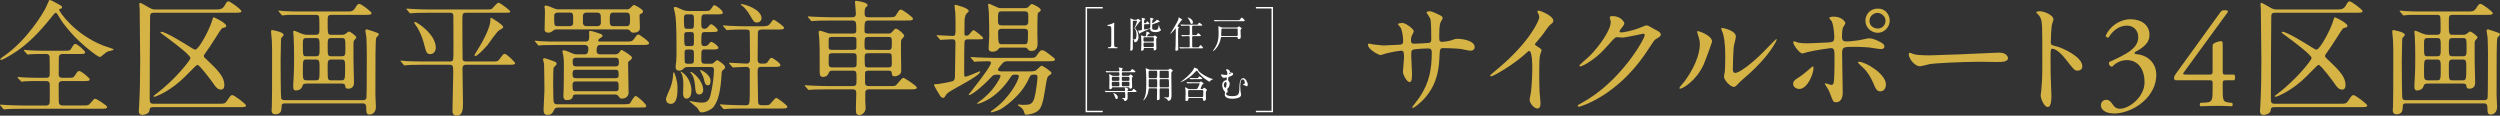 <?xml version="1.0" encoding="UTF-8"?>
<svg id="moji" xmlns="http://www.w3.org/2000/svg" viewBox="0 0 1595.41 73.81">
  <rect x="0" y="0" width="1595.41" height="73.81" fill="#333333" stroke="none"/>
  <defs>
    <style>
      .cls-1 {
        fill: #d5b345;
      }

      .cls-2 {
        fill: #fff;
      }

      .cls-3 {
        fill: none;
        stroke: #fff;
        stroke-miterlimit: 10;
        stroke-width: .94px;
      }
    </style>
  </defs>
  <g>
    <path class="cls-1" d="M875.97,28.29c1.21.16,5.9.72,6.95.72,1.62,0,8.65-.48,10.1-.48,1.54-.08,2.42-.32,2.42-2.24,0-2.4-.48-6.88-1.78-8.88-.24-.32-1.54-1.68-1.54-2,0-.56,2.42-.8,2.83-.8,1.86,0,7.27,3.76,7.27,5.36,0,.56-1.37,2.88-1.45,3.36-.4.88-.32,2.08-.32,2.88,0,1.2.81,1.68,1.94,1.68,2.1,0,7.19-.32,9.21-.48,1.78-.16,1.78-1.52,1.78-2.32,0-2.72,0-11.04-.57-13.04-.24-.72-2.5-3.92-2.5-4.08,0-.32.89-.8,1.86-.8,1.62,0,4.04,1.2,6.46,2.4.81.4,2.02.96,2.02,1.92,0,.56-1.21,2.48-1.37,2.88-.81,1.84-.81,6.8-.81,8.96,0,2.56,0,3.36,1.94,3.36.4,0,3.56-.24,5.49-.88,2.67-.96,2.91-1.04,4.04-1.04,4.04,0,11.15,1.36,11.15,5.28,0,1.68-1.45,2.32-2.58,2.32-.97,0-5.33-.96-6.22-1.12-2.75-.4-10.83-.56-10.99-.56-2.42,0-2.42.56-2.67,5.2-.32,7.6-1.21,16.8-8.56,25.76-3.64,4.4-7.76,7.2-8.4,7.2-.24,0-.49-.16-.49-.48,0-.08,4.04-5.2,4.69-6.24,6.38-9.36,7.84-18.32,7.84-28.64,0-2.56-1.29-2.56-2.42-2.56-2.99,0-8.81.4-9.62.8-1.05.56-1.05.88-1.05,4.32,0,1.76.49,9.52.49,11.04,0,3.84-.4,5.28-1.54,5.28-1.94,0-4.28-5.04-4.28-6.4,0-.8.73-8.48.73-9.28,0-3.84-.48-4.32-1.86-4.32-.97,0-5.74.72-10.34,1.92-.49.16-2.34.88-2.83.88-.97,0-8-3.52-8-6.64,0-.48.32-.72.57-.72.4,0,2.1.4,2.42.48Z"/>
    <path class="cls-1" d="M980.28,29.17c3.15,1.92,3.47,2.24,3.47,2.96,0,.48-.89,2.72-.97,3.2-.32,1.44-.49,3.12-.49,14.16,0,2.16.08,6.48.24,9.6.08.96.57,5.6.57,6.64,0,.8,0,3.52-1.94,3.52-2.26,0-5.01-3.44-5.01-5.6,0-.8.81-4.32.89-5.12.49-4.32.81-10.48.81-14.72,0-2.88,0-11.28-2.1-11.28-.4,0-.73.32-1.37.96-7.92,7.52-21.49,15.28-22.95,15.28-.24,0-.4-.16-.4-.48,0-.24.08-.4.24-.56,2.1-1.84,4.36-3.68,5.66-4.8,19.07-16.16,25.37-29.76,25.37-32,0-.8-.24-1.52-.65-2.24-.08-.16-.57-1.12-.57-1.28,0-.32.4-.64.81-.64,1.21,0,9.37,3.36,9.37,6.4,0,.8-.4,1.36-.73,1.6-2.18,1.76-2.5,2.24-5.49,6.56-1.37,1.92-3.96,4.8-5.49,6.72,0,.48.24.8.73,1.12Z"/>
    <path class="cls-1" d="M1027.31,11.09c0-.8,1.13-.8,1.78-.8,5.66,0,7.51,4.16,7.51,4.48,0,.96-.81,2-2.42,4-.4.56-.65.88-.65,1.28,0,.64.97.64,1.29.64.81,0,6.79-.88,12.28-3.2.97-.4,2.91-1.28,3.8-1.28.73,0,1.13.24,4.44,2.16.48.24,2.58,1.36,2.99,1.6.89.56,1.54,1.36,1.54,2,0,1.12-.57,1.44-3.23,3.04-.89.56-1.21,1.04-4.04,5.36-4.12,6.4-12.85,19.52-28.93,30.08-8.89,5.76-15.59,7.68-16.08,7.68-.4,0-.73-.32-.73-.72,0-.32.24-.48,2.75-1.84,24.64-13.44,40-40.72,40-43.2,0-.72-.65-.88-.89-.88-.16,0-11.31,2.48-13.25,2.48-.48,0-2.67-.24-3.15-.24-1.54,0-1.7.16-5.09,4-4.93,5.44-6.95,7.52-10.99,10.4-3.31,2.4-6.79,4.24-7.76,4.24-.4,0-.57-.24-.57-.48,0-.56,5.41-5.04,6.38-6,6.54-6.48,14.22-17.52,13.58-22.32-.08-.4-.57-2.16-.57-2.48Z"/>
    <path class="cls-1" d="M1087.1,41.41c-4.85,10.4-13.33,15.2-14.95,15.2-.32,0-.4-.24-.4-.4,0-.64,2.59-3.44,3.23-4.24,8.89-12.08,9.78-20.8,9.78-23.44,0-2.08-.08-2.96-1.37-6.88-.16-.56-.32-1.04-.32-1.44,0-.24.08-.4.4-.4.57,0,9.13,2.72,9.13,6.8,0,.24-4.12,11.76-5.5,14.8ZM1100.19,48.85c0-.4.4-2.48.48-2.88.24-1.52.32-7.84.32-9.84,0-9.76-.97-13.04-1.54-15.04-.16-.4-1.05-2.48-1.05-2.88,0-.32.32-.4.48-.4.4,0,8.89,1.44,8.89,5.6,0,.96-1.13,5.12-1.29,6-.32,2.16-.65,11.84-.65,14.48,0,1.04.08,2.64,1.54,2.64,2.42,0,9.86-5.28,17.61-13.04,1.37-1.36,8.24-8.56,8.56-8.56.16,0,.32.16.32.32,0,.64-4.69,10.56-18.83,22.88-4.2,3.6-5.01,4.4-5.58,5.12-1.37,1.52-2.1,2.08-2.67,2.16-2.34.4-6.63-4.32-6.63-6.56Z"/>
    <path class="cls-1" d="M1144.31,53.49c0-1.52.73-2.32,3.07-3.76,3.15-1.92,7.27-5.6,7.92-6.16.4-.4,1.29-1.2,1.62-1.2s.4.72.4.96c0,3.76-3.8,13.44-9.13,13.44-.65,0-1.13-.16-1.54-.32-1.05-.32-2.34-1.36-2.34-2.96ZM1175.98,58.77c0,1.2,0,6.48-4.28,6.48-1.78,0-1.94-.48-3.64-5.12-.97-2.56-1.37-3.2-2.99-5.68-.32-.56-.48-.72-.48-.96s.16-.32.32-.32c.57,0,3.23,1.04,3.8,1.04,1.05,0,1.45-.88,1.62-2.16.4-3.76.4-11.76.4-16.08,0-3.84-.16-5.28-2.34-5.28-.49,0-10.18,1.36-14.95,2.56-.49.16-2.75.88-3.23.88-1.78,0-5.82-5.44-5.82-7.04,0-.4.08-.72.57-.72.32,0,.49.08,1.54.48,1.86.8,5.98.8,7.19.8,1.86,0,10.58-.48,13.01-.56,3.07-.16,3.88-.72,3.88-3.36s-.49-7.92-1.7-10.24c-.16-.4-1.54-1.68-1.54-2.08,0-.24.89-.8,2.75-.8,5.58,0,7.6,3.52,7.6,4.16,0,.48-1.29,2.24-1.46,2.64-.73,1.44-.73,5.36-.73,6.16,0,2.48,1.05,2.88,3.15,2.88,2.59,0,6.46-.64,7.84-.8,1.05-.16,5.33-1.2,6.22-1.2,2.42,0,5.17,1.2,7.84,2.72.89.56,2.02,1.2,2.02,2.56,0,1.52-1.78,1.6-2.1,1.6-1.21,0-6.46-.88-7.6-1.04-3.07-.32-8.97-.4-9.62-.4-6.95,0-7.68,0-7.68,4.56,0,3.84.4,20.88.4,24.32ZM1195.45,53.01c-1.37-3.36-3.88-7.52-6.54-9.84-1.21-1.12-3.23-2.96-3.23-3.36s.4-.4.57-.4c4.28,0,17.29,7.76,17.29,14.48,0,1.84-.97,4.48-3.64,4.4-2.26,0-2.99-1.84-4.44-5.28ZM1205.96,13.09c0,4.32-3.55,7.84-7.68,7.84-3.8,0-7.84-3.04-7.84-7.76,0-4,3.07-7.68,7.84-7.68,5.9,0,7.68,4.96,7.68,7.6ZM1193.03,13.33c0,3.44,3.07,4.88,5.25,4.88,3.55,0,5.01-3.04,5.01-4.88,0-3.12-2.99-5.12-5.17-5.12-1.86,0-5.09,1.6-5.09,5.12Z"/>
    <path class="cls-1" d="M1273.99,33.65c.48,0,1.37-.08,1.78-.08,4.93,0,5.66,2.96,5.66,3.52,0,2.24-3.31,2.48-6.71,2.48-1.86,0-9.94-.16-11.55-.16-11.15,0-29.65,1.04-31.59,1.44-.97.16-5.33,1.44-6.3,1.44-3.47,0-7.19-4.96-7.19-7.68,0-.48.24-.96.65-.96s2.34.88,2.75.96c1.37.4,4.69.72,9.86.72,2.67,0,30.87-1.04,42.66-1.68Z"/>
    <path class="cls-1" d="M1301.71,7.17c2.91,0,8.73,2.56,8.73,5.12,0,.56-.81,2.88-.97,3.36-.4,2-.73,9.12-.73,11.12,0,1.76.32,2,2.67,2.56,4.93,1.12,17.45,6.96,17.45,12.96,0,2.64-2.5,2.8-2.91,2.8-2.02,0-2.26-.32-7.68-7.28-2.26-2.96-6.06-6.72-8.56-6.72-.81,0-1.13,0-1.13,5.92,0,8.48.08,12.72.4,19.92.08.88.16,2.88.16,4.08,0,2,0,7.28-2.34,7.28s-4.52-5.44-4.52-7.52c0-.32.32-2,.32-2.32.57-6.64.73-8.72.73-18.56,0-22.88,0-25.44-.97-28-.65-1.68-1.46-2.48-2.75-3.68l-.16-.32c.08-.72,2.18-.72,2.26-.72Z"/>
    <path class="cls-1" d="M1340.75,67.05c0-1.73,1.31-3.37,3.4-3.37s3.23,1.73,4.19,3.11c1.13,1.64,2.18,2.59,4.62,2.59,5.67,0,15.62-7.34,15.62-16.93,0-7.6-3.67-14.08-11.26-14.08-4.28,0-7.42,2.07-9.42,4.23-1.4-.17-2.44-1.38-1.92-3.02,3.32-1.47,10.47-4.67,13.96-7.52,1.92-1.56,4.62-4.15,4.62-8.29,0-4.58-3.23-7.43-7.16-7.43-5.15,0-9.08,3.2-11.78,7.6-.87.17-1.83-.35-1.83-1.21,2.71-6.05,9.08-10.45,15.79-10.45,7.16,0,12.13,3.8,12.13,9.94,0,3.54-1.4,6.91-9.34,11.06-.44.86,0,1.21,1.05,1.3,6.63.52,12.65,5.1,12.65,13.31,0,6.22-3.05,12.44-8.46,17.11-6.46,5.62-13.96,7.43-18.24,7.43-3.93,0-8.64-1.3-8.64-5.36Z"/>
    <path class="cls-1" d="M1388.62,51.24c-.79,0-1.22-.61-1.22-1.47,0-1.04.35-1.56,1.57-3.28l28.01-38.71c.61-.78,1.13-1.21,2.01-1.21h1.48c.87,0,1.31.26,1.31.69,0,.26-.17.6-.44.95l-27.75,38.02c-1.05,1.38.17,1.38,2.44,1.38h13.53c2.09,0,2.44-.26,2.44-2.25v-15.9c0-.6.09-1.3.79-1.73,1.05-.69,3.05-1.38,4.45-1.47,1.22-.09,1.22.95,1.22,2.68v16.67c0,1.64.26,1.99,1.75,1.99h5.58c.79.6.79,2.85,0,3.63h-4.71c-2.18,0-2.62.09-2.62,1.9v3.89c0,6.83.17,7.95,3.75,8.38l2.27.26c.52.52.44,1.9-.17,2.16-3.14-.17-6.37-.26-9.08-.26-3.14,0-7.07.09-10.91.26-.61-.26-.7-1.64-.17-2.16l3.93-.26c3.67-.26,3.93-1.73,3.93-8.38v-3.63c0-2.07-.26-2.16-2.53-2.16h-20.86Z"/>
    <path class="cls-1" d="M1451.67,68.37c-2.02,0-2.42.4-2.58,2-.24,2.64-4.2,2.96-4.44,2.96-2.42,0-2.42-1.76-2.42-2.72,0-.48.24-2.96.24-3.52.49-8.72.65-19.04.65-28.24,0-4.64-.32-27.52-.32-32.72,0-.48-.24-2.8-.24-3.28,0-.56.16-1.04.73-1.04.24,0,4.04,2.16,4.69,2.56,2.34,1.36,3.15,1.68,4.77,1.68h39.03c2.5,0,4.12-.4,5.41-2.8,1.05-1.84,1.45-2.4,2.26-2.4,1.13,0,8.24,5.2,8.24,6.24,0,.96-.89,1.04-4.12,1.04h-51.55c-2.26,0-2.5.64-2.58,2.64-.16,9.44-.24,41.92-.24,52,0,2.4.08,3.44,2.42,3.44h42.58c2.67,0,3.23-.24,4.36-1.92,2.18-3.28,2.42-3.6,3.39-3.6,1.13,0,8.73,5.6,8.73,6.64,0,.96-1.05,1.04-4.28,1.04h-54.7ZM1456.68,20.29c2.67,0,14.54,7.36,17.86,9.44,2.83,1.76,3.07,1.92,3.8,1.92,2.18,0,8.89-12.64,10.42-17.76.81-2.56.89-2.88,1.29-2.88.24,0,8,3.6,8,5.52,0,.88-.81.96-1.45,1.12-1.45.24-1.78.72-4.61,5.28-2.99,4.88-5.9,9.04-6.63,10-1.45,1.92-1.62,2.4-1.62,2.8,0,.72.4.96,3.64,4.08,7.03,6.56,9.45,10.32,9.45,14.4,0,1.12-.16,2.96-2.18,2.96-2.26,0-3.72-2.16-5.09-4.24-.97-1.36-8.48-11.52-9.86-11.52-.57,0-1.29.72-7.76,7.28-8.89,9.04-18.67,13.04-19.63,13.04-.24,0-.73,0-.73-.32,0-.24,1.45-1.28,1.78-1.52,11.63-8.72,21.82-21.36,21.82-22.88,0-2.08-13.25-11.76-16.48-14.16-2.59-1.84-2.67-1.92-2.59-2.24,0-.24.32-.32.57-.32Z"/>
    <path class="cls-1" d="M1535.62,65.97c-1.78,0-2.26.48-2.26,2-.08,2.32-.16,4.96-4.04,4.96-2.34,0-2.34-1.92-2.34-2.64,0-.32.16-2,.16-2.32.16-4.24.16-12.64.16-33.36,0-2.4,0-5.28-.16-9.04-.08-.8-.48-4.48-.48-5.28,0-.72.08-1.12.57-1.12.24,0,7.43,1.2,7.43,3.04,0,.48-.08.56-1.29,1.76-.4.4-.4,1.6-.4,2.24,0,1.76-.24,10.24-.24,12.16,0,2.24.08,22.88.32,24.08.24,1.36,1.29,1.44,2.42,1.44h49.93c.89,0,1.7-.16,2.1-1.28.24-.56.24-27.44.24-28.8,0-1.2-.16-9.2-.24-9.84,0-.64-.65-3.6-.65-4.24s.4-1.04.89-1.04c.4,0,6.79,2.24,7.11,2.4.32.24.57.56.57.96s-1.54,1.68-1.7,2.16c-.49,2.24-.49,13.76-.49,36.32,0,1.04.32,6.56.32,7.76,0,3.28-2.1,4.8-4.12,4.8s-2.02-1.84-2.02-3.6c0-2.32-.24-3.52-2.18-3.52h-49.61ZM1555.09,22.21c2.34,0,2.42-1.2,2.42-3.6,0-1.28,0-7.6-.32-8.32-.32-.64-1.13-.8-1.94-.8h-9.37c-5.74,0-8.4-.08-10.18.16-.32,0-1.46.24-1.7.24-.16,0-.48-.16-.73-.48l-1.62-1.92c-.16-.24-.32-.4-.32-.48,0-.16.08-.24.32-.24.57,0,2.99.32,3.55.32,3.96.24,7.27.24,11.07.24h28.6c3.07,0,4.12,0,5.66-2.56.57-1.04,1.46-2.32,2.34-2.32,1.37,0,7.92,5.04,7.92,5.92,0,1.12-1.62,1.12-4.28,1.12h-21.41c-2.34,0-2.34,1.04-2.34,4.48,0,8.16,0,8.24,2.59,8.24h6.46c1.21,0,1.78-.24,2.34-.64.32-.16,1.78-1.44,2.1-1.44,1.13,0,4.85,3.04,4.85,3.68,0,.32-.97,1.44-1.46,2-.4.48-.4,1.6-.4,2.16v10.64c0,2.32.32,12.24.32,14.24,0,.96-.24,3.76-3.64,3.76-1.86,0-1.86-.96-1.94-1.68-.08-.64-.16-1.6-2.42-1.6h-21.98c-2.18,0-2.5.32-2.99,1.76-.81,2.64-3.8,2.64-4.04,2.64-.73,0-1.78,0-1.78-2.56,0-1.36.08-2.72.32-6.48.16-2.96.24-6.48.24-12.24,0-4.08-.08-10.08-.32-13.36-.08-.4-.24-2.32-.24-2.72,0-.24,0-.72.48-.72.57,0,.97.16,4.44,1.68,1.05.4,2.26.88,3.88.88h5.49ZM1555.25,35.89c2.34,0,2.34-1.04,2.34-5.12,0-5.76,0-6.48-2.34-6.48h-6.06c-2.26,0-2.26,1.04-2.26,4.16,0,7.28,0,7.44,2.26,7.44h6.06ZM1555.09,51.25c2.5,0,2.5-.56,2.5-7.68,0-4.48,0-5.6-2.5-5.6h-5.66c-2.5,0-2.5.16-2.5,7.92,0,4.32,0,5.36,2.5,5.36h5.66ZM1565.11,24.29c-2.34,0-2.34.88-2.34,5.28,0,5.68,0,6.32,2.34,6.32h6.63c2.34,0,2.34-.88,2.34-5.28,0-5.68,0-6.32-2.34-6.32h-6.63ZM1565.11,37.97c-.48,0-1.13,0-1.7.56-.65.64-.65,1.12-.65,5.2,0,7.12,0,7.52,2.34,7.52h6.46c2.34,0,2.34-.88,2.34-8.16,0-4,0-5.12-2.26-5.12h-6.54Z"/>
  </g>
  <g>
    <g>
      <path class="cls-1" d="M23.51,51.73c-1.86,0-5.09,0-7.68.16-.32.08-1.54.24-1.86.24-.24,0-.48-.16-.81-.48l-1.7-1.84c-.08-.08-.24-.4-.24-.56,0-.08.08-.16.24-.16.32,0,2.02.24,2.34.24,2.58.16,6.95.32,9.45.32h6.3c.73,0,2.18,0,2.18-2.24,0-1.76,0-10.64-.08-11.2-.32-1.76-1.62-1.76-2.26-1.76h-2.67c-1.7,0-4.77,0-7.19.16-.24.08-1.54.24-1.7.24s-.57-.32-.73-.48l-1.62-1.84c-.08-.08-.24-.4-.24-.56,0-.08.08-.16.24-.16.32,0,1.86.24,2.18.24,2.34.16,6.54.32,8.81.32h15.11c2.83,0,3.07-.08,3.88-1.36,1.62-2.72,1.86-2.96,2.75-2.96,1.21,0,6.14,4.48,6.14,5.28,0,1.12-1.21,1.12-3.23,1.12h-11.23c-1.29,0-2.34.56-2.34,2.4,0,1.68-.08,9.2-.08,10.72,0,2.08,1.54,2.08,2.5,2.08h3.55c2.91,0,3.23,0,4.2-1.36,1.78-2.72,1.94-2.96,2.91-2.96,1.29,0,6.63,4.48,6.63,5.28,0,1.12-1.29,1.12-3.56,1.12h-13.65c-.89,0-2.59,0-2.59,2.24s0,9.84.08,11.28c.08,1.36.89,2.08,2.34,2.08h12.52c3.64,0,4.04,0,5.17-1.36,2.26-2.64,2.5-2.96,3.31-2.96.49,0,7.51,4.24,7.51,5.28,0,1.12-1.62,1.12-4.28,1.12H14.54c-7.11,0-9.37.16-10.18.24-.32,0-1.45.16-1.7.16-.32,0-.49-.16-.73-.48l-1.54-1.84c-.32-.4-.4-.4-.4-.56s.16-.16.32-.16c.57,0,3.07.24,3.56.24,3.96.16,7.27.32,11.07.32h14.54c1.7,0,2.26-1.12,2.26-2.24,0-1.84.08-11.12,0-11.6-.32-1.76-1.7-1.76-2.18-1.76h-6.06ZM37.41,2.77c1.94,1.04,2.18,1.12,2.18,1.92,0,.64-.16.72-1.54,1.04-.24.08-.24.4-.24.56,0,1.2,9.7,15.6,28.28,22.88,1.05.4,6.46,2,6.46,2.4,0,.56-2.75.96-3.23,1.12-1.37.48-1.78.8-4.04,2.72-.24.24-1.05.96-1.62.96-1.29,0-12.12-8.32-18.1-15.2-5.33-6.16-6.06-7.36-8.73-11.84-.24-.4-.89-1.2-1.29-1.2-.48,0-1.29,1.12-3.15,3.36-7.19,8.96-15.19,17.44-25.05,23.36-1.37.8-5.57,3.36-6.62,3.36-.16,0-.57-.08-.57-.32,0-.4,1.05-1.2,1.62-1.6C17.61,25.73,28.04,7.17,28.6,6.13c.57-.88,2.75-6.08,2.83-6.08.65-.32,2.99,1.04,5.98,2.72Z"/>
      <path class="cls-1" d="M98.01,68.37c-2.02,0-2.42.4-2.58,2-.24,2.64-4.2,2.96-4.44,2.96-2.42,0-2.42-1.76-2.42-2.72,0-.48.24-2.96.24-3.52.49-8.72.65-19.04.65-28.24,0-4.64-.32-27.52-.32-32.72,0-.48-.24-2.8-.24-3.28,0-.56.16-1.04.73-1.04.24,0,4.04,2.16,4.69,2.56,2.34,1.36,3.15,1.68,4.77,1.68h39.03c2.5,0,4.12-.4,5.41-2.8,1.05-1.84,1.45-2.4,2.26-2.4,1.13,0,8.24,5.2,8.24,6.24,0,.96-.89,1.04-4.12,1.04h-51.55c-2.26,0-2.5.64-2.58,2.64-.16,9.44-.24,41.92-.24,52,0,2.4.08,3.44,2.42,3.44h42.58c2.67,0,3.23-.24,4.36-1.92,2.18-3.28,2.42-3.6,3.39-3.6,1.13,0,8.73,5.6,8.73,6.64,0,.96-1.05,1.04-4.28,1.04h-54.7ZM103.02,20.29c2.67,0,14.54,7.36,17.86,9.44,2.83,1.76,3.07,1.92,3.8,1.92,2.18,0,8.89-12.64,10.42-17.76.81-2.56.89-2.88,1.29-2.88.24,0,8,3.6,8,5.52,0,.88-.81.96-1.45,1.12-1.45.24-1.78.72-4.61,5.28-2.99,4.88-5.9,9.04-6.63,10-1.45,1.92-1.62,2.4-1.62,2.8,0,.72.4.96,3.64,4.08,7.03,6.56,9.45,10.32,9.45,14.4,0,1.12-.16,2.96-2.18,2.96-2.26,0-3.72-2.16-5.09-4.24-.97-1.36-8.48-11.52-9.86-11.52-.57,0-1.29.72-7.76,7.28-8.89,9.04-18.67,13.04-19.63,13.04-.24,0-.73,0-.73-.32,0-.24,1.45-1.28,1.78-1.52,11.63-8.72,21.82-21.36,21.82-22.88,0-2.08-13.25-11.76-16.48-14.16-2.59-1.84-2.67-1.92-2.59-2.24,0-.24.32-.32.57-.32Z"/>
      <path class="cls-1" d="M181.96,65.97c-1.78,0-2.26.48-2.26,2-.08,2.32-.16,4.96-4.04,4.96-2.34,0-2.34-1.92-2.34-2.64,0-.32.16-2,.16-2.32.16-4.24.16-12.64.16-33.36,0-2.4,0-5.28-.16-9.04-.08-.8-.48-4.48-.48-5.28,0-.72.08-1.12.57-1.12.24,0,7.43,1.2,7.43,3.04,0,.48-.08.56-1.29,1.76-.4.4-.4,1.6-.4,2.24,0,1.76-.24,10.24-.24,12.16,0,2.24.08,22.88.32,24.08.24,1.36,1.29,1.44,2.42,1.44h49.93c.89,0,1.7-.16,2.1-1.28.24-.56.24-27.44.24-28.8,0-1.2-.16-9.2-.24-9.84,0-.64-.65-3.6-.65-4.24s.4-1.04.89-1.04c.4,0,6.79,2.24,7.11,2.4.32.24.57.56.57.96s-1.54,1.68-1.7,2.16c-.49,2.24-.49,13.76-.49,36.32,0,1.04.32,6.56.32,7.76,0,3.28-2.1,4.8-4.12,4.8s-2.02-1.84-2.02-3.6c0-2.32-.24-3.52-2.18-3.52h-49.61ZM201.43,22.21c2.34,0,2.42-1.2,2.42-3.6,0-1.28,0-7.6-.32-8.32-.32-.64-1.13-.8-1.94-.8h-9.37c-5.74,0-8.4-.08-10.18.16-.32,0-1.46.24-1.7.24-.16,0-.48-.16-.73-.48l-1.62-1.92c-.16-.24-.32-.4-.32-.48,0-.16.08-.24.32-.24.57,0,2.99.32,3.55.32,3.96.24,7.27.24,11.07.24h28.6c3.07,0,4.12,0,5.66-2.56.57-1.04,1.46-2.32,2.34-2.32,1.37,0,7.92,5.04,7.92,5.92,0,1.12-1.62,1.12-4.28,1.12h-21.41c-2.34,0-2.34,1.04-2.34,4.48,0,8.16,0,8.24,2.59,8.24h6.46c1.21,0,1.78-.24,2.34-.64.32-.16,1.78-1.44,2.1-1.44,1.13,0,4.85,3.04,4.85,3.68,0,.32-.97,1.44-1.46,2-.4.48-.4,1.6-.4,2.16v10.64c0,2.32.32,12.24.32,14.24,0,.96-.24,3.76-3.64,3.76-1.86,0-1.86-.96-1.94-1.68-.08-.64-.16-1.6-2.42-1.6h-21.98c-2.18,0-2.5.32-2.99,1.76-.81,2.64-3.8,2.64-4.04,2.64-.73,0-1.78,0-1.78-2.56,0-1.36.08-2.72.32-6.48.16-2.96.24-6.48.24-12.24,0-4.08-.08-10.08-.32-13.36-.08-.4-.24-2.32-.24-2.72,0-.24,0-.72.48-.72.57,0,.97.16,4.44,1.68,1.05.4,2.26.88,3.88.88h5.49ZM201.6,35.89c2.34,0,2.34-1.04,2.34-5.12,0-5.76,0-6.48-2.34-6.48h-6.06c-2.26,0-2.26,1.04-2.26,4.16,0,7.28,0,7.44,2.26,7.44h6.06ZM201.43,51.25c2.5,0,2.5-.56,2.5-7.68,0-4.48,0-5.6-2.5-5.6h-5.66c-2.5,0-2.5.16-2.5,7.92,0,4.32,0,5.36,2.5,5.36h5.66ZM211.45,24.29c-2.34,0-2.34.88-2.34,5.28,0,5.68,0,6.32,2.34,6.32h6.63c2.34,0,2.34-.88,2.34-5.28,0-5.68,0-6.32-2.34-6.32h-6.63ZM211.45,37.97c-.48,0-1.13,0-1.7.56-.65.64-.65,1.12-.65,5.2,0,7.12,0,7.52,2.34,7.52h6.46c2.34,0,2.34-.88,2.34-8.16,0-4,0-5.12-2.26-5.12h-6.54Z"/>
      <path class="cls-1" d="M273.83,8.13c-7.03,0-9.37.16-10.18.24-.24,0-1.46.16-1.7.16-.32,0-.48-.16-.73-.48l-1.54-1.84q-.32-.4-.32-.56c0-.08.08-.16.24-.16.57,0,3.07.24,3.55.24,3.96.24,7.27.32,11.07.32h35.47c3.31,0,3.72,0,4.36-.56.65-.56,3.23-3.76,4.04-3.76,1.05,0,7.51,4.88,7.51,5.6,0,.8-.4.8-4.28.8h-23.84c-2.42,0-2.42.88-2.42,5.36,0,2.48.08,24,.16,24.48.4,1.28,1.62,1.28,2.5,1.28h15.76c3.72,0,4.12,0,5.17-1.36,2.34-3.2,2.67-3.52,3.39-3.52,1.45,0,6.71,5.44,6.71,5.92,0,1.04-1.62,1.04-4.28,1.04h-26.75c-1.62,0-2.58.32-2.58,2.72,0,3.36.32,18.48.32,21.52,0,3.76,0,8.24-4.04,8.24-2.67,0-2.67-2.32-2.67-3.12,0-3.76.49-20.24.49-23.6,0-5.12,0-5.76-2.59-5.76h-16.48c-7.11,0-9.45.16-10.26.24-.24,0-1.46.24-1.7.24s-.4-.24-.73-.56l-1.54-1.84c-.32-.32-.32-.4-.32-.48,0-.16.08-.24.24-.24.57,0,3.07.24,3.55.32,3.96.16,7.35.24,11.15.24h16.16c.81,0,1.94,0,2.34-.88.32-.72.32-4.4.32-7.04,0-.32,0-21.36-.08-21.68-.16-1.2-.97-1.52-2.18-1.52h-13.33ZM264.78,13.97c1.13,0,13.33,7.76,13.33,16.48,0,2.24-1.46,4.08-3.56,4.08-2.26,0-2.58-1.12-3.96-6.48-.32-1.28-1.37-5.52-4.12-10.24-.32-.48-1.94-2.8-2.1-3.2,0-.24,0-.64.4-.64ZM318.75,19.17c-1.78.96-6.62,8.4-7.76,9.76-2.91,3.28-6.54,6.8-7.51,6.8-.24,0-.73-.16-.73-.64,0-.08,1.45-2.4,1.62-2.64,4.69-7.36,8.56-15.52,8.56-19.36,0-1.52,0-1.76.49-1.76.16,0,7.68,4.48,7.68,5.84,0,.8-.16.8-2.34,2Z"/>
      <path class="cls-1" d="M373.05,34.69c1.37,0,2.42-.48,2.42-3.92,0-1.2-.81-2.08-2.18-2.08h-17.53c-7.11,0-9.37.16-10.18.16-.24.08-1.46.24-1.7.24-.32,0-.48-.24-.73-.56l-1.54-1.84c-.32-.32-.4-.4-.4-.48,0-.16.16-.24.32-.24.57,0,3.07.32,3.55.32,3.96.24,7.27.24,11.07.24h17.53c2.34,0,2.34-1.76,2.34-3.92,0-.32-.08-2-.08-2.32.08-.56.65-.56.89-.56,1.05,0,5.09,1.44,6.46,1.92.65.24,1.21.48,1.21,1.2,0,.48-.16.64-1.78,1.68-.32.24-.97.72-.97,1.2,0,.64.48.8.97.8h16c3.8,0,4.61,0,5.66-1.36,2.02-2.8,2.26-3.12,3.07-3.12s6.79,4.4,6.79,5.44c0,1.2-1.62,1.2-4.36,1.2h-26.75c-.97,0-2.42,0-2.42,3.84,0,1.28.73,2.16,2.1,2.16h9.62c.65,0,2.02,0,2.99-1.52.81-1.2.89-1.28,1.29-1.28s6.63,3.68,6.63,4.88c0,.8-.89,1.52-1.54,2-.89.64-.97.8-.97,1.76,0,2.96.32,16.08.32,18.72,0,1.52-1.21,3.68-4.2,3.68-1.13,0-1.29-.24-2.18-1.44-.81-1.2-1.78-1.2-2.42-1.2h-25.05c-1.54,0-1.7.96-1.7,1.12-.24,1.52-1.37,2.48-3.96,2.48-1.78,0-2.1-1.44-2.1-2.72,0-.24.16-2.96.16-3.52.08-.56.16-14.08.16-15.04,0-4.24,0-4.72-.4-7.2-.08-.4-.57-2.16-.57-2.56,0-.64.65-.72,1.05-.72.89,0,3.72,1.28,5.09,1.84,1.62.72,2.42.72,3.23.72h4.77ZM356.33,68.61c-1.78,0-2.42.88-2.59,1.2-.89,1.92-1.62,3.52-4.28,3.52-1.78,0-2.59-.88-2.59-3.2,0-1.76.57-10.48.57-12.4,0-1.44-.16-16.56-.24-17.04-.08-.4-.65-2.32-.65-2.8s.4-.72.97-.72c.73,0,4.36,1.36,5.41,1.76,1.7.64,2.26.8,2.26,1.68,0,.16,0,.4-.16.72-.08.24-1.45,1.36-1.62,1.68-.4.64-.4,7.76-.4,9.28,0,1.68,0,12,.4,12.96.49,1.28,1.37,1.28,1.94,1.28h42.66c3.15,0,3.64-.16,4.12-.72.48-.64,2.58-4.56,3.47-4.56,1.13,0,6.79,5.04,6.79,6.32,0,1.04-.4,1.04-4.28,1.04h-51.79ZM355.28,18.77c-.65,0-1.37,0-2.1.64-1.21.96-1.86,1.44-3.39,1.44-.89,0-2.26-.48-2.26-2,0-1.44.24-8.72.24-10.4,0-2,0-2.48-.08-2.8,0-.24-.24-1.12-.24-1.36,0-.64.48-.72.81-.72,1.21,0,3.39.96,5.09,1.68,1.62.72,2.5.72,3.23.72h43.39c.57,0,1.45,0,2.42-1.04,1.62-1.6,1.78-1.76,2.26-1.76s5.74,2.8,5.74,4.08c0,.64-.57,1.2-1.13,1.44-.97.4-1.13.48-1.13,1.36,0,1.12.24,6.64.24,7.84,0,2.16-1.94,2.96-3.96,2.96-1.37,0-1.62-.32-2.34-1.2-.49-.56-1.05-.88-1.86-.88h-44.92ZM355.92,8.05c-1.37,0-2.26.64-2.26,2,0,6.24,0,6.64,2.26,6.64h7.6c1.37,0,2.26-.64,2.26-2,0-6.24,0-6.64-2.26-6.64h-7.6ZM367.4,44.53c-2.02,0-2.02,1.52-2.02,2.48,0,1.44,0,2.88,2.02,2.88h25.45c1.94,0,1.94-1.28,1.94-1.44,0-2.96,0-3.92-1.94-3.92h-25.45ZM367.24,51.97c-1.21,0-1.86.72-1.86,2,0,3.28,0,4.24,1.86,4.24h25.69c1.86,0,1.86-1.36,1.86-1.52,0-3.84,0-4.72-1.86-4.72h-25.69ZM367.56,36.85c-2.1,0-2.1,1.52-2.1,2.32,0,1.76,0,3.2,2.1,3.2h25.37c2.02,0,2.02-1.52,2.02-2.32,0-1.76,0-3.2-2.02-3.2h-25.37ZM374.26,8.05c-1.7,0-2.26,1.12-2.26,2.08v4.56c0,.64.4,2,2.26,2h6.87c1.7,0,2.34-1.12,2.34-2.08,0-.48-.08-4.48-.08-4.56-.08-.64-.4-2-2.26-2h-6.87ZM391.15,8.05c-2.02,0-2.02,1.92-2.02,3.92,0,3.12,0,4.72,2.02,4.72h8.81c2.1,0,2.1-1.92,2.1-3.92,0-3.12,0-4.72-2.1-4.72h-8.81Z"/>
      <path class="cls-1" d="M428,66.29c-1.29,0-2.99-.8-2.99-3.04,0-1.28,2.42-6.32,2.83-7.36,1.37-3.76,1.62-6.56,1.78-9.04,0-.24.08-.72.4-.72.4,0,2.34,5.28,2.34,9.52,0,3.84,0,10.64-4.36,10.64ZM438.91,42.77c-.89,0-1.54,0-2.26.64-.97.96-1.7,1.68-3.07,1.68-2.42,0-2.42-1.6-2.42-2.64,0-.64.08-.96.4-3.52.16-1.44.16-6.08.16-7.76,0-2.56.08-16.96-.81-22-.08-.64-.97-3.92-.97-4.16,0-.48.65-.56.97-.56.73,0,1.05.16,3.8,1.44,2.42,1.12,3.72,1.12,5.09,1.12h9.29c3.31,0,3.72,0,4.69-1.36,1.37-2.08,1.54-2.32,2.18-2.32,1.05,0,5.33,3.36,5.33,4.72,0,1.12-1.54,1.12-4.28,1.12h-6.87c-2.58,0-2.58.56-2.58,5.84,0,2.08,0,3.36,2.1,3.36.73,0,1.45-.32,2.1-1.12,1.37-1.6,1.54-1.76,2.1-1.76.97,0,4.2,2.8,4.2,3.92,0,1.04-1.62,1.04-4.36,1.04h-3.72c-2.34,0-2.34.56-2.42,5.52,0,2.56.08,3.44,2.18,3.44,1.21,0,2.02-.56,2.5-1.2,1.05-1.28,1.13-1.44,1.7-1.44,1.13,0,4.53,2.64,4.53,3.68,0,1.12-1.7,1.12-4.28,1.12h-4.36c-2.18,0-2.26.24-2.26,5.36,0,3.04,0,3.76,2.67,3.76h2.91c.65,0,1.45,0,2.18-.48.32-.24,1.86-1.84,2.34-1.84.32,0,5.09,2.88,5.09,4.48,0,.8-.65,1.28-.89,1.44q-1.21.88-1.29,1.84c-.65,11.6-2.02,17.68-5.01,21.84-1.45,2-5.33,3.76-7.92,3.76-.16,0-.65,0-1.05-.4-.24-.32-1.37-2.16-1.7-2.56-.73-.72-5.01-4.08-5.01-4.16s.16-.16.24-.16,3.15.56,3.64.64c1.37.24,2.75.4,4.04.4,3.56,0,4.85-1.36,5.82-5.68.97-4,2.02-11.2,2.02-15.28,0-1.76-1.21-1.76-2.1-1.76h-14.62ZM438.02,62.93c-2.1,0-2.1-2.72-2.1-3.6s.16-4.56.16-5.36c0-1.76-.24-5.04-.89-6.56-.08-.24-.89-1.28-.89-1.52,0-.08.08-.24.24-.24s1.54.96,2.18,1.6c3.47,3.12,4.52,8,4.52,10,0,1.6,0,5.68-3.23,5.68ZM440.84,18.37c2.02,0,2.02-.48,2.02-5.04,0-3.44,0-4.16-2.02-4.16h-2.34c-1.62,0-2.02.64-2.02,2.08,0,7.12.16,7.12,2.1,7.12h2.26ZM440.76,29.41c2.1,0,2.1-.56,2.1-3.28,0-4.32,0-4.8-.4-5.2-.48-.48-1.05-.48-1.7-.48h-1.94c-1.7,0-2.18.4-2.18,2.08,0,6.88.08,6.88,2.26,6.88h1.86ZM436.88,34.45c0,.88,0,4.8.16,5.36.32.88,1.45.88,2.34.88,2.26,0,2.5,0,2.99-.48.48-.4.48-.88.48-4.64s0-4-3.56-4c-2.42,0-2.42.56-2.42,2.88ZM443.59,55.17c-.24-2.4-.49-5.04-1.78-7.28-.16-.32-1.29-1.6-1.29-1.92,0-.08.08-.16.24-.16,1.13,0,8,5.44,8,11.68,0,2.72-2.26,2.8-2.59,2.8-2.02,0-2.34-1.92-2.58-5.12ZM451.75,54.45c-1.7,0-2.1-1.84-2.5-3.76-.4-1.68-1.13-3.28-2.02-4.8-.08-.16-.57-.96-.57-1.04s0-.16.16-.16c1.37,0,6.63,3.28,6.63,6.72,0,1.36-.16,3.04-1.7,3.04ZM461.69,16.93q-.32-.4-.32-.56c0-.16.08-.16.32-.16.57,0,3.07.24,3.56.24,3.39.16,7.03.32,10.42.32h9.29c3.55,0,5.25,0,6.38-1.52,1.7-2.4,1.94-2.64,2.5-2.64.48,0,6.54,4.16,6.54,5.12,0,1.12-1.62,1.12-4.28,1.12h-8.65c-2.5,0-3.8,0-3.8,2.16,0,2.72-.16,14.4-.16,16.8,0,.96,0,2.8,2.34,2.8,3.07,0,3.47,0,4.44-1.6,1.29-2.08,1.62-2.08,2.02-2.08,1.13,0,5.74,3.36,5.74,4.64,0,1.12-1.54,1.12-4.28,1.12h-7.84c-2.42,0-2.42.72-2.42,4.56,0,2.4.24,12.8.24,14.96,0,4.4,0,4.96,2.99,4.96,3.56,0,3.96-.08,4.61-.64.73-.64,3.31-4.08,4.12-4.08.48,0,7.03,4.64,7.03,5.68,0,1.12-1.54,1.12-4.28,1.12h-24.24c-7.11,0-9.45.16-10.18.24-.32,0-1.45.16-1.78.16-.24,0-.4-.16-.65-.48l-1.62-1.84q-.32-.4-.32-.56c0-.16.08-.16.32-.16.49,0,2.99.24,3.56.24,3.96.16,7.27.32,11.07.32h1.78c2.34,0,2.34-.8,2.34-10.8v-12.08c-.24-1.12-1.13-1.6-2.02-1.6-1.7,0-5.9.24-7.43.32-.24,0-.97.08-1.13.08-.32,0-.48-.16-.73-.48l-1.62-1.84c-.24-.32-.32-.4-.32-.56,0-.08.08-.16.32-.16,1.7,0,9.21.56,10.83.56,2.26,0,2.26-1.6,2.26-3.2,0-2.48-.16-13.6-.16-15.92,0-2.64-.24-2.64-4.53-2.64-2.34,0-6.46.08-8.24.24-.32,0-1.45.16-1.78.16-.24,0-.4-.16-.65-.48l-1.62-1.84ZM483.1,14.37c-1.86,0-2.18-.64-4.61-4.8-1.37-2.4-3.15-4.4-4.28-5.44-.24-.24-1.54-.96-1.54-1.28,0-.16.08-.24.24-.24,2.5,0,13.09,3.36,13.09,9.12,0,.96-.89,2.64-2.91,2.64Z"/>
      <path class="cls-1" d="M554.53,45.09c-1.7,0-2.5.24-2.5,1.84v5.76c0,2.16,1.54,2.24,2.99,2.24h12.44c3.39,0,3.8,0,4.44-.64.81-.72,3.64-4.64,4.52-4.64.73,0,8.65,5.04,8.65,6.24,0,1.12-1.62,1.12-4.36,1.12h-25.61c-1.45,0-2.91,0-2.91,2.4v4.96c0,.72.24,3.92.24,4.64,0,2.24-1.86,4.4-4.04,4.4s-2.18-1.36-2.18-4.56c0-1.52.24-8,.24-9.36,0-2.48-1.21-2.48-3.07-2.48h-15.27c-7.11,0-9.45.16-10.18.24-.32,0-1.45.16-1.78.16-.24,0-.32-.16-.65-.48l-1.62-1.84c-.32-.4-.32-.48-.32-.56,0-.16.08-.16.32-.16.49,0,2.99.24,3.56.24,3.96.16,7.27.32,11.07.32h15.03c3.07,0,3.07-.48,3.07-4.56,0-4.72,0-5.28-2.67-5.28h-12.28c-1.29,0-2.18,0-2.59,1.04-.57,1.28-1.21,2.96-3.96,2.96-2.02,0-2.02-1.6-2.02-4.96,0-13.68,0-15.28-.24-19.2,0-.64-.4-3.76-.4-4.4,0-.4.08-.88.65-.88,1.05,0,3.15.8,4.61,1.28,1.21.48,1.78.48,2.83.48h13.41c1.54,0,2.5,0,2.5-2,0-5.68,0-6.32-3.07-6.32h-13.33c-7.11,0-9.45.16-10.26.24-.24,0-1.45.16-1.7.16-.32,0-.4-.16-.73-.48l-1.54-1.84q-.32-.4-.32-.56c0-.16.08-.16.24-.16.57,0,3.07.24,3.56.24,3.96.16,7.27.32,11.07.32h12.85c1.54,0,2.99,0,2.99-2.32,0-1.12-.57-6.96-.57-7.2,0-.72.24-.96.4-.96.81,0,7.6.88,7.6,2.72,0,.56-.16.64-1.21,1.6-.65.56-.65,2.64-.65,3.76,0,2.4,1.29,2.4,2.99,2.4h11.88c3.39,0,4.36,0,5.17-1.36,1.94-3.2,2.18-3.52,3.15-3.52.89,0,7.68,4.72,7.68,5.84s-1.62,1.12-4.36,1.12h-23.43c-3.15,0-3.15.64-3.15,6.4,0,1.92.97,1.92,2.5,1.92h12.93c.89,0,1.21,0,2.18-1.04,1.62-1.84,1.86-2.08,2.42-2.08,1.21,0,5.33,3.44,5.33,4.64,0,.48-1.7,2.08-1.86,2.48-.24.96-.24,1.28-.24,6.8,0,2,.16,10.88.16,12.72,0,.96-.08,1.76-.81,2.4-1.13.96-2.26,1.36-3.31,1.36-1.7,0-1.7-.8-1.86-1.92-.16-1.68-1.05-1.68-2.91-1.68h-11.72ZM531.34,23.57c-1.62,0-2.5,0-2.5,1.84v4.56c0,1.84.81,1.84,2.5,1.84h12.6c1.7,0,2.59,0,2.59-1.84v-4.56c0-1.84-.89-1.84-2.59-1.84h-12.6ZM531.66,33.97c-1.46,0-2.5,0-2.75,1.44-.08.32-.08,4.32-.08,5.04,0,2.4.81,2.56,2.83,2.56h12.2c1.46,0,2.5,0,2.75-1.44.08-.4.08-4.4.08-5.12,0-2.4-.81-2.48-2.83-2.48h-12.2ZM554.21,23.57c-2.5,0-2.5.56-2.5,5.52,0,2.64.57,2.72,2.5,2.72l12.44.08c2.5,0,2.5-.56,2.5-5.6,0-2.56-.57-2.72-2.5-2.72h-12.44ZM554.29,33.97c-1.78,0-2.5.16-2.5,2.48,0,.8,0,5.36.32,5.84.4.72,1.21.72,2.18.72h12.36c1.78,0,2.5-.16,2.5-2.48,0-.8,0-5.36-.32-5.92-.4-.64-1.13-.64-2.18-.64h-12.36Z"/>
      <path class="cls-1" d="M598.08,23.17c-.32-.4-.4-.4-.4-.56s.16-.16.32-.16c1.54,0,8.4.48,9.86.48,1.94,0,1.94-.64,1.94-6.08,0-1.44,0-5.52-.16-8.72,0-.72-.49-3.76-.49-4.4,0-.48.08-.64.65-.64.08,0,8.4,1.92,8.4,3.92,0,.32-.08.4-1.29,1.6-1.05,1.12-1.37,3.12-1.37,5.12,0,2.8,0,4.32-.08,7.36,0,1.28.16,1.68,1.21,1.68.97,0,1.37-.32,1.78-.72.4-.4,2.26-2.88,2.83-2.88.48,0,6.14,4.32,6.14,5.12s-.4.8-4.28.8h-5.41c-.97,0-1.94.24-2.18,1.2-.24.8-.24,16-.24,18.4,0,3.84,0,4.24.81,4.24,1.29,0,8.89-3.44,9.05-3.44.24,0,.32.24.32.32,0,2.56-17.13,10.88-20.12,13.12-1.29.96-1.62,1.52-2.1,2.32-.16.32-.65,1.2-1.21,1.2-1.21,0-1.78-.88-2.18-1.44-.73-1.2-3.8-6-3.8-6.88,0-.4.32-.4,2.83-.56.81-.08,6.87-1.12,8.73-1.68,1.78-.48,1.78-2.16,1.78-3.52,0-3.36.32-18.16.32-21.12,0-1.36-.32-2.16-1.78-2.16-.08,0-3.96.08-5.9.24-.24,0-1.45.16-1.7.16-.32,0-.49-.16-.73-.48l-1.54-1.84ZM619.73,37.09q-.32-.4-.32-.56c0-.16.08-.16.32-.16.48,0,2.99.24,3.55.24,3.96.16,7.27.32,11.07.32h21.98c3.8,0,4.2,0,5.17-1.36,2.26-3.2,2.5-3.52,3.47-3.52,1.29,0,2.5.88,6.06,3.68,1.94,1.44,2.18,1.6,2.18,2.24,0,1.12-1.62,1.12-4.28,1.12h-26.02c-1.7,0-2.59.72-2.91,1.04-.32.32-3.15,3.44-3.15,4.4,0,1.04,1.78,1.04,2.83,1.04h16.65c.97,0,3.55,0,4.52-.48.73-.32,3.15-3.12,3.88-3.12.81,0,6.3,3.68,6.3,4.56,0,.64-.16.72-1.45,1.6-1.37.96-1.46,1.68-2.5,8.24-1.46,9.68-2.67,12.4-4.36,14.08-2.42,2.24-6.79,2.72-7.6,2.72-1.05,0-1.13-.08-1.45-1.36-.48-1.92-1.94-3.28-2.99-3.84-.16-.08-1.13-.64-1.13-.96s.4-.32.57-.32c.4,0,2.02.24,2.34.24,4.36,0,6.38,0,7.68-4.48.89-3.12,1.94-10.96,1.94-13.28,0-1.52-.81-1.52-2.34-1.52-1.78,0-2.18.32-3.23,2.64-5.33,11.84-16.97,18.8-18.1,19.52-1.13.64-5.09,1.92-5.5,1.92-.24,0-.65-.08-.65-.4,0-.24.97-.96,1.37-1.2,10.67-7.44,16.56-19.04,16.56-21.44,0-1.04-.65-1.04-2.75-1.04-1.45,0-1.62.24-3.15,2.56-8.89,13.2-19.39,16.08-20.68,16.08-.08,0-.16-.08-.16-.16,0-.32,3.31-2.72,3.96-3.2,4.52-3.84,7.19-7.04,9.78-11.52.73-1.36,1.29-2.24,1.29-2.88,0-.88-.81-.88-2.67-.88s-2.26.56-3.8,2.16c-5.82,6.24-12.12,10.88-13.57,10.88-.16,0-.32-.08-.32-.24s.97-1.2,1.13-1.44c9.37-11.92,13.17-17.52,13.17-18.96,0-.96-1.45-.96-1.94-.96-1.78,0-5.09.08-6.71.16-.32.08-1.45.24-1.78.24-.24,0-.4-.24-.65-.56l-1.62-1.84ZM653.91,5.17c1.46,0,1.94-.32,2.5-.88,1.37-1.52,1.54-1.68,2.18-1.68.57,0,5.58,2.32,5.58,3.76,0,.56-.48.88-.73,1.12-.08.08-.97.64-1.05.72-.4.64-.4,11.2-.4,13.04,0,.88.16,5.2.16,6.16,0,1.52,0,5.12-3.88,5.12-.81,0-1.62-.24-2.18-.88-.81-1.04-1.05-1.28-2.26-1.28h-14.38c-1.54,0-1.62.08-2.42,1.12s-2.34,1.52-3.64,1.52c-1.46,0-2.5-.56-2.5-2.16,0-.32.32-5.36.4-7.76.08-2.24-.16-13.28-.24-15.28-.08-.8-.48-4.4-.48-4.88,0-.16.08-.56.48-.56.32,0,3.07,1.28,3.47,1.44,2.42,1.04,2.59,1.36,4.2,1.36h15.19ZM639.21,7.25c-2.34,0-2.34.64-2.34,6.32,0,1.92.57,2.64,2.42,2.64h14.54c1.21,0,2.18-.24,2.34-1.92.08-.72,0-4,0-4.8,0-2-1.05-2.24-2.42-2.24h-14.54ZM639.21,18.37c-1.78,0-2.26.96-2.26,2.16,0,7.68.49,7.68,2.59,7.68h14.14c2.18,0,2.34-.48,2.34-7.68,0-.72,0-2.16-2.34-2.16h-14.46Z"/>
    </g>
    <g>
      <g>
        <path class="cls-2" d="M709.19,18.99c0-1.73-.07-2.29-1.17-2.39l-1.17-.1c-.2-.1-.22-.46-.02-.56,2.05-.38,3.39-1.04,4.02-1.47.1,0,.2.05.24.13-.05.46-.1,1.73-.1,3.18v9.85c0,1.96.05,2.39,1.05,2.46l1.02.08c.15.15.12.56-.05.64-.95-.05-2.05-.07-2.9-.07s-1.98.02-2.93.07c-.17-.08-.2-.48-.05-.64l1-.08c1.02-.08,1.05-.51,1.05-2.46v-8.64Z"/>
        <path class="cls-2" d="M723.69,13.21c-.75,0-.75.33-.75.97,0,4.71-.02,12.21-.02,16.92,0,.87-.75,1.29-1.33,1.29-.29,0-.29-.38-.29-.63,0-.14,0-.21.07-.87,0-.05.18-11.08.18-11.1,0-.99-.02-6.56-.09-7.22-.02-.12-.09-.66-.09-.75,0-.05.07-.07.11-.07.2,0,.99.38,1.31.56.47.28.66.31,1.06.31h1.2c.29,0,.5,0,.77-.35.07-.09.25-.33.32-.33.05,0,1.38.82,1.58.94.07.05.18.16.18.33,0,.19-.05.21-.45.38-.16.05-2.96,4-3.09,4.19-.02.02-.02.07-.02.09,0,.21.7.94.81,1.08.41.56,1.38,1.91,1.38,4.49,0,2.35-1.08,3.53-2.24,3.53-.27,0-.32-.07-.34-.35-.07-.59-.36-1.08-.57-1.29-.04-.05-.27-.24-.27-.28s.02-.07.07-.07c.07,0,.38.09.45.09s.5.05.68.05c.7,0,.95-1.76.95-2.89,0-2.21-.52-3.01-.86-3.55-.41-.61-.45-.68-.45-.82,0-.07.04-.14.41-.87.54-1.08,1.2-2.85,1.2-3.25,0-.49-.38-.49-.61-.49h-1.24ZM730.8,15.42c-.68,0-.68.47-.68.78v2.19c0,.24.07.42.36.42.05,0,3.19-.59,3.41-.78.11-.09.18-.26.18-.61.02-.78.02-3.58.02-4.54,0-.02-.02-.89-.04-1.06,0-.05-.09-.28-.09-.33,0-.12.16-.14.2-.14.18,0,.99.26,1.15.28.79.14.88.16.88.42,0,.21-.79.75-.83.94-.05.12-.05,1.22-.05,1.41,0,.17,0,.38.2.38.23,0,1.4-.82,2.15-1.53.11-.12.5-.71.63-.71.09,0,.13.05.63.31.86.45,1.13.59,1.13.85,0,.24-.07.26-.59.38,0,0-.95.42-1.13.5-.43.17-2.37.73-2.76.92-.16.09-.25.21-.27.49-.02.19-.02,1.37-.02,1.79,0,.66,0,1.29,1.94,1.29,1.42,0,1.56-.31,1.92-1.29.09-.24.34-1.91.43-1.91.07,0,.23.92.27,1.11.25.94.36,1.22.88,1.77.16.17.18.26.18.35,0,.47-1.24,1.41-3.23,1.41-1.54,0-3.41-.28-3.59-1.55-.07-.52-.09-.57-.25-.57-.52,0-5.94,2.54-5.94,2.57-.34.38-.5.54-.66.54-.18,0-.23-.09-.56-.99-.05-.12-.34-.94-.34-1.01,0-.05,0-.09.07-.09s.36.07.41.07c.25,0,.72-.02,1.49-.19.38-.09.45-.26.45-.68,0-3.95-.05-6.31-.09-6.56,0-.09-.09-.56-.09-.61s.09-.09.16-.09c.29,0,1.76.47,1.88.52.18.09.23.19.23.33,0,.24-.25.38-.45.49-.23.14-.23.21-.23.35-.05.59-.05.66-.05,1.11,0,.54.16.68.61.68.32,0,.47-.07.59-.21.14-.17.66-1.06.84-1.06.11,0,1.36,1.22,1.36,1.53,0,.35-.11.35-1.15.35h-1.56ZM730.55,30.62c-.63,0-.66.31-.68.8-.02.33-.25.96-1.15.96-.32,0-.52-.12-.52-.66,0-.05.2-2.99.2-3.55,0-1.41-.05-3.88-.23-5.22,0-.05-.07-.26-.07-.31,0-.07.09-.07.14-.07.43,0,1.04.31,1.22.4.32.17.5.21.86.21h.41c.38,0,.47-.05.59-.56,0-.02.29-1.29.29-2.28,0-.21,0-.26.11-.26.04,0,2.05.75,2.05,1.15,0,.19-.04.19-.47.31-.36.12-1.27,1.15-1.27,1.48,0,.16.16.16.25.16h3.39c.32,0,.5-.02.66-.14.09-.07.45-.47.54-.47.18,0,1.65,1.06,1.65,1.34,0,.14-.04.19-.43.5-.2.17-.23.21-.23.4,0,.61.02,4.57.04,4.75.05.89.09.99.09,1.17,0,1.41-1.26,1.46-1.29,1.46-.34,0-.41-.26-.41-.56,0-.68,0-1.01-.66-1.01h-5.1ZM735.59,26.57c.77,0,.77-.24.77-1.34,0-1.2,0-1.44-.77-1.44h-5.13c-.65,0-.75.26-.75.75,0,1.81,0,2.03.77,2.03h5.11ZM735.61,30.01c.72,0,.72-.17.72-1.67,0-.85,0-1.15-.72-1.15h-5.13c-.25,0-.72.02-.72.64,0,2.07.02,2.19.75,2.19h5.1Z"/>
        <path class="cls-2" d="M751.94,18.08c-.14.33-.14,4.35-.14,5.18,0,3.04,0,4.14.07,6.21,0,.21.04,1.6.04,1.67,0,.31,0,1.25-1.15,1.25-.59,0-.7-.31-.7-.64,0-.28.14-2.24.16-2.54.02-.59.14-7.79.14-8.64,0-.07-.02-2.02-.02-2.07-.02-.4-.02-.42-.09-.42s-2.87,3.51-3.37,3.51c-.04,0-.07-.02-.07-.05,0-.24,5.29-8.09,5.29-9.86,0-.54,0-.59.16-.59.11,0,2.24,1.27,2.24,1.6,0,.14-.04.14-.38.26-.32.12-.47.35-1.06,1.25-.27.4-1.63,2.17-1.63,2.45,0,.19.04.24.59.52.18.09.43.24.34.4-.07.17-.32.33-.41.52ZM763.76,30.22c1.04,0,1.17.02,1.45-.38.68-.94.75-1.06.97-1.06.34,0,1.63,1.53,1.63,1.74,0,.33-.47.33-1.22.33h-9.94c-1.99,0-2.62.05-2.85.05-.09.02-.41.07-.47.07-.09,0-.14-.07-.2-.17l-.43-.54c-.09-.09-.11-.12-.11-.14,0-.05.04-.07.09-.07.16,0,.86.07.99.09,1.11.05,2.03.07,3.09.07h1.81c.66,0,.66-.35.66-.94,0-.52,0-5.62-.04-5.81-.09-.4-.45-.4-.66-.4h-.68c-1.99,0-2.64.05-2.87.07-.07,0-.41.05-.47.05s-.11-.05-.2-.14l-.43-.54q-.09-.12-.09-.17s.02-.05.07-.05c.16,0,.86.07.99.07,1.11.05,2.06.09,3.12.09h.56c.68,0,.7-.33.7-.78,0-.64,0-4.35-.02-4.56-.02-.61-.23-.71-.72-.71h-1.15c-1.99,0-2.64.05-2.87.07-.07,0-.41.05-.47.05-.09,0-.11-.05-.2-.16l-.43-.54c-.09-.09-.09-.12-.09-.14,0-.05.02-.05.07-.05.16,0,.86.07.99.07,1.11.05,2.03.07,3.09.07h5.71c.9,0,1.24,0,1.45-.38.41-.78.45-.87.72-.87s1.96,1.25,1.96,1.55c0,.33-.45.33-1.2.33h-4.54c-.77,0-.77.02-.77,2.16,0,.42,0,3.39.07,3.58.09.31.43.31.66.31h.84c1.02,0,1.13,0,1.45-.4.63-.78.7-.87.93-.87.32,0,1.69,1.41,1.69,1.55,0,.33-.45.33-1.2.33h-3.7c-.68,0-.72.31-.72.87,0,.52,0,5.65.04,5.88.07.4.38.4.72.4h2.24ZM761.29,14.24c0,.64-.43,1.04-.81,1.04-.56,0-.77-.59-.9-1.04-.32-.92-1.04-2.26-1.47-2.75-.18-.21-.27-.38-.25-.4.07-.09,3.43.96,3.43,3.15Z"/>
        <path class="cls-2" d="M779.8,23.58c-.63,0-.63.17-.77.94-.81,4.99-4.5,8.14-4.92,8.14-.04,0-.09-.05-.09-.09,0-.09.38-.61.38-.63,2.48-3.51,3.28-6.21,3.28-10.87,0-.56-.02-1.86-.11-3.08,0-.17-.07-.85-.07-.99s.02-.24.18-.24,1.54.59,1.83.68c.38.12.77.14,1.02.14h8.74c.47,0,.68-.19.88-.38.36-.35.41-.4.54-.4.23,0,1.69,1.04,1.69,1.37,0,.14-.52.61-.59.73-.11.21-.11.52-.11.61,0,.59.16,3.25.16,3.79,0,.49,0,1.58-1.36,1.58-.54,0-.54-.12-.63-.8-.07-.49-.47-.49-.72-.49h-9.33ZM789.9,12.88c1.02,0,1.13,0,1.56-.61.61-.92.68-1.01.95-1.01.57,0,1.92,1.48,1.92,1.93,0,.33-.11.33-1.17.33h-14.46c-1.99,0-2.64.05-2.85.05-.09.02-.43.07-.5.07s-.11-.07-.18-.17l-.45-.54c-.09-.09-.09-.12-.09-.14,0-.05.02-.07.07-.07.16,0,.86.09,1.02.09,1.11.05,2.03.07,3.09.07h11.09ZM789.17,22.97c.43,0,.7-.12.7-.68,0-.49-.02-2.92-.02-3.46,0-.63-.45-.63-.75-.63h-8.88c-.79,0-.81.21-.81,1.46,0,.4-.11,2.28-.11,2.71,0,.61.43.61.68.61h9.19Z"/>
        <path class="cls-2" d="M721.14,58.08c1.04,0,1.15,0,1.47-.42.63-.85.7-.94.88-.94.34,0,1.83,1.34,1.83,1.67s-.11.33-1.2.33h-3.88c-.18,0-.68,0-.68.64,0,.38.07,2.45.07,2.71,0,.54,0,1.27-.56,1.83-.34.35-.88.59-1.2.59-.29,0-.36-.16-.52-.63-.09-.24-.27-.73-1.33-1.06-.07-.02-.25-.09-.25-.14,0-.07.88-.09,1.02-.09,1.22,0,1.31,0,1.31-.87,0-2.94-.02-2.97-.72-2.97h-8.33c-1.99,0-2.64.05-2.85.05-.09.02-.41.07-.47.07-.09,0-.14-.07-.2-.17l-.45-.54c-.07-.09-.09-.12-.09-.14,0-.05.02-.07.09-.07.16,0,.84.07.99.09,1.11.05,2.03.07,3.09.07h8.38c.32,0,.45-.19.45-.42,0-.31-.07-.78-.11-1.06-.02-.09-.18-.47-.18-.57s.04-.17.32-.17c.25,0,2.03.5,2.03.94,0,.12-.36.52-.41.61-.04.09-.09.24-.09.38,0,.28.18.28.38.28h1.22ZM720.14,48.38c.38,0,.54-.12.68-.31.38-.56.43-.61.59-.61.29,0,1.56,1.01,1.56,1.34,0,.19-.04.23-.47.63-.11.09-.18.26-.18.71,0,.85.18,4.59.18,5.36s-.66,1.11-1.15,1.11c-.45,0-.52-.19-.61-.56-.07-.31-.27-.38-.66-.38h-9.83c-.54,0-.61.21-.68.57-.14.66-1.06.73-1.13.73-.52,0-.52-.68-.52-.89,0-.82.07-4.42.07-5.15,0-1.6,0-2.07-.11-2.82-.02-.09-.11-.49-.11-.56,0-.12.04-.17.14-.17.36,0,.93.28,1.26.52.61.4.77.49,1.24.49h3.28c.18,0,.68,0,.68-.57,0-1.55,0-1.72-.7-1.72h-4.07c-1.99,0-2.58.05-2.87.07-.07,0-.41.05-.47.05-.09,0-.11-.05-.2-.14l-.43-.54q-.09-.12-.09-.17s.02-.05.07-.05c.16,0,.86.07.99.07,1.11.05,2.03.09,3.09.09h4.11c.38,0,.54-.14.54-.47,0-.14.04-.64-.18-1.15-.11-.26-.27-.56-.27-.63,0-.09.07-.14.18-.14.07,0,1.49.21,1.69.26.36.09.75.17.75.47,0,.12-.23.35-.38.49-.11.12-.18.28-.18.59,0,.47.11.59.52.59h3.7c1.06,0,1.17,0,1.56-.59.23-.35.56-.8.88-.8.38,0,2.03,1.34,2.03,1.67s-.41.33-1.22.33h-6.82c-.7,0-.7.28-.7,1.53,0,.35,0,.75.7.75h3.55ZM710.16,52.22c-.36,0-.66.21-.66.57,0,2.1,0,2.26.68,2.26h3.52c.66,0,.66-.35.66-.99,0-1.62,0-1.84-.66-1.84h-3.55ZM710.18,49.02c-.66,0-.66.21-.66,1.6,0,.61,0,.99.66.99h3.52c.66,0,.66-.21.66-1.6,0-.61,0-.99-.66-.99h-3.52ZM713.34,62.17c0,.68-.36,1.04-.79,1.04-.52,0-.59-.16-1.15-1.76-.23-.68-.45-1.22-.9-1.93-.05-.07-.09-.14-.09-.19s.04-.05.09-.05c.29.05,2.85,1.13,2.85,2.89ZM720.1,51.61c.68,0,.68-.33.68-1.01,0-1.41,0-1.58-.68-1.58h-3.52c-.68,0-.68.33-.68,1.01,0,1.41,0,1.58.68,1.58h3.52ZM720.1,55.04c.68,0,.68-.07.68-1.79,0-.68,0-1.04-.68-1.04h-3.52c-.68,0-.68.12-.68,1.81,0,.68,0,1.01.68,1.01h3.52Z"/>
        <path class="cls-2" d="M733.7,56.38c-.66,0-.66.19-.75,1.04-.38,4.12-2.89,6.63-3.23,6.63-.09,0-.14-.07-.14-.12,0-.02.54-.94.63-1.13.93-2,1.31-4.07,1.31-9.93,0-1.86-.05-5.72-.2-7.46-.02-.26-.18-1.6-.18-1.65,0-.14.02-.19.16-.19.25,0,.88.28,1.13.4.79.42,1.06.54,1.78.54h11.05c.5,0,.63-.12.79-.28.38-.42.41-.47.57-.47.18,0,1.83.96,1.83,1.34,0,.21-.18.35-.36.45-.52.28-.59.31-.59,2.54,0,1.93.13,10.61.13,12.61,0,1.04,0,3.65-2.1,3.65-.2,0-.23-.05-.38-.52-.32-.85-1.69-1.34-1.9-1.39-.07-.02-.41-.09-.41-.24,0-.09.16-.14.27-.14.29,0,1.72.12,2.03.12.88,0,.9-.26.9-3.25,0-.31,0-1.95-.04-2.14-.09-.42-.43-.42-.68-.42h-4.58c-.61,0-.72.24-.7.92.02,1.69.02,3.62.02,5.44,0,.45-.07.61-.23.78-.2.19-.61.42-1.06.42s-.47-.31-.47-.61c0-.87.13-5.2.13-6.19,0-.52-.16-.75-.7-.75h-4.04ZM737.81,49.89q.68,0,.68-2.38c0-2.28,0-2.35-.68-2.35h-4.11c-.68,0-.68.09-.68,2.05,0,2.68.02,2.68.7,2.68h4.09ZM737.81,55.75c.2,0,.47-.02.59-.28.09-.19.09-2.45.09-2.75,0-2.09,0-2.19-.68-2.19h-4.11c-.25,0-.54.05-.63.42-.02.12-.02,3.44-.02,3.98,0,.38,0,.82.66.82h4.11ZM740.72,45.16c-.29,0-.59.05-.68.42-.02.14-.02,2.85-.02,3.41,0,.49,0,.89.7.89h4.49c.7,0,.7-.26.7-1.6,0-3.13-.02-3.13-.75-3.13h-4.45ZM740.72,50.52c-.7,0-.7.07-.7,2.24,0,.38,0,2.49.09,2.68.11.31.45.31.61.31h4.61c.68,0,.68-.17.68-1.72,0-3.46-.02-3.51-.72-3.51h-4.56Z"/>
        <path class="cls-2" d="M761.48,47.21c-3.34,3.2-7.36,5.22-8.09,5.22-.02,0-.07-.02-.07-.07,0-.07,2.44-1.86,2.89-2.21,1.85-1.48,5.06-4.73,5.6-6.28.23-.66.25-.73.47-.73.18,0,1.87.78,2.03.89.11.09.23.19.23.33,0,.05-.07.24-.07.26,0,.19,1.08,1.74,4.13,3.48,1.69.99,3.32,1.79,5.2,2.28.09.02.41.12.41.16,0,.07-.75.26-.88.33-.72.33-.88.61-1.13,1.06-.07.09-.16.16-.32.16-.63,0-5.22-3.03-7.45-6.33-.47-.71-.5-.75-.75-.71-.18.05-1.85,1.81-2.21,2.14ZM764.66,52.5c.95,0,1.06.02,1.31-.24.34-.31.36-.35.45-.35.11,0,1.29.92,1.45,1.03.13.12.16.31.16.33,0,.24-.14.31-.5.52-.52.33-1.31,2.4-1.31,2.61,0,.4.38.47.63.47.45,0,.79-.05,1.02-.4.23-.33.32-.47.52-.47.41,0,1.85,1.04,1.85,1.5,0,.14-.5.68-.56.82-.16.28-.16,1.11-.16,1.48,0,.42.09,2.54.09,3.03,0,1.53-1.13,1.53-1.2,1.53-.75,0-.75-.73-.75-1.2,0-.63-.45-.63-.72-.63h-7.91c-.68,0-.68.38-.68.92,0,.75-.75.99-1.2.99-.5,0-.66-.14-.66-.73,0-.12.11-3.9.11-4.19,0-.61-.02-2.19-.11-2.7-.02-.12-.27-.68-.27-.82,0-.17.18-.19.29-.19.47,0,.95.35,1.45.73.43.33.68.33,1.04.33h4.04c.32,0,.77,0,1.11-.38.32-.38,1.38-2.59,1.38-3.01,0-.35-.27-.35-.52-.35h-3.79c-.54,0-2.05,0-2.85.07-.07,0-.41.05-.47.05-.09,0-.11-.05-.2-.17l-.43-.51q-.11-.14-.11-.17s.07-.07.09-.07c.13,0,.83.09.99.09.66.02,1.83.07,3.09.07h3.32ZM767.13,61.94c.41,0,.59-.07.66-.45.09-.4.11-2.38.11-2.94,0-.87-.11-1.06-.7-1.06h-8.27c-.68,0-.7,0-.7,2.19s0,2.26.7,2.26h8.2ZM763.02,50.5c-1.92,0-2.6.05-2.71.05-.09,0-.41.07-.47.07-.09,0-.13-.07-.2-.16l-.45-.54c-.07-.09-.09-.12-.09-.14,0-.05.02-.07.09-.07.16,0,.83.07.99.09.47,0,1.81.07,2.94.07,1.31,0,1.45,0,1.69-.45.27-.49.38-.73.61-.73.2,0,1.81,1.13,1.81,1.5,0,.3-.43.3-1.2.3h-3Z"/>
        <path class="cls-2" d="M784.74,45.25c.18.8.23,1.01.72,1.06,1.06.12,1.47.17,1.47.87,0,.59-.5.96-1.26,1.32-.23.09-1.29.42-1.51.56-.34.21-.43,1.67-.43,1.93s.07.35.25.56c.52.68.75.96.75,1.91,0,1.83-1.06,2.82-1.2,2.94-.25.19-.32.26-.32.52,0,.21.25,1.18.25,1.41,0,.14-.04.57-.5.78-.41.21-.5.26-.5.52,0,1.18,1.29,1.72,3.79,1.72,4.16,0,4.61-1.15,4.68-5.27.04-2.07.14-6.21,2.55-6.21,1.4,0,2.82,2.78,2.82,4.12,0,.78-.52,1.11-.75,1.11-.18,0-.9-.52-1.08-.59-.23-.07-1.42-.35-1.42-.49s.79-.35.93-.45c.34-.19.43-.45.43-.82,0-1.01-.59-2.09-1.33-2.09-1.31,0-1.58,2.07-1.58,4.61,0,.78.09,2.07.16,2.75.05.35.38,2.02.38,2.42,0,2.47-4.56,2.56-5.71,2.56-4.45,0-4.74-2.07-4.74-2.68,0-.21.18-1.15.18-1.36,0-.31-.04-.35-.5-.89-.56-.66-1.29-2.31-1.29-3.79,0-.35,0-2.12,1.88-2.96.11-.05.7-.19.84-.24.16-.05.2-1.27.2-1.36,0-.31-.11-.33-.25-.33-.23,0-1.38.31-1.65.31-.72,0-1.72-1.04-1.72-1.98,0-.07.02-.33.18-.33.18,0,1.04.26,1.24.31.36.09.79.14,1.33.14,1.06,0,1.24,0,1.24-.87,0-.38-.07-1.01-.36-1.62-.07-.14-.52-.73-.52-.89,0-.31.56-.26.75-.24.52.09,1.47.45,1.6,1.06ZM782.25,52.38c-.56,0-1.24.66-1.24,1.88,0,.82.41,1.72,1.04,1.72.27,0,.38-.31.45-.52.09-.35.27-1.98.27-2.33,0-.52-.18-.75-.52-.75ZM784.42,47.04c0,.17.04.24.16.24.02,0,.77-.21.77-.47,0-.16-.2-.38-.47-.38-.02,0-.14,0-.23.05-.23.14-.23.52-.23.56Z"/>
      </g>
      <polyline class="cls-3" points="703.72 4.94 693.26 4.94 693.26 71.15 703.72 71.15"/>
      <polyline class="cls-3" points="801.46 4.94 811.92 4.94 811.92 71.15 801.46 71.15"/>
    </g>
  </g>
</svg>